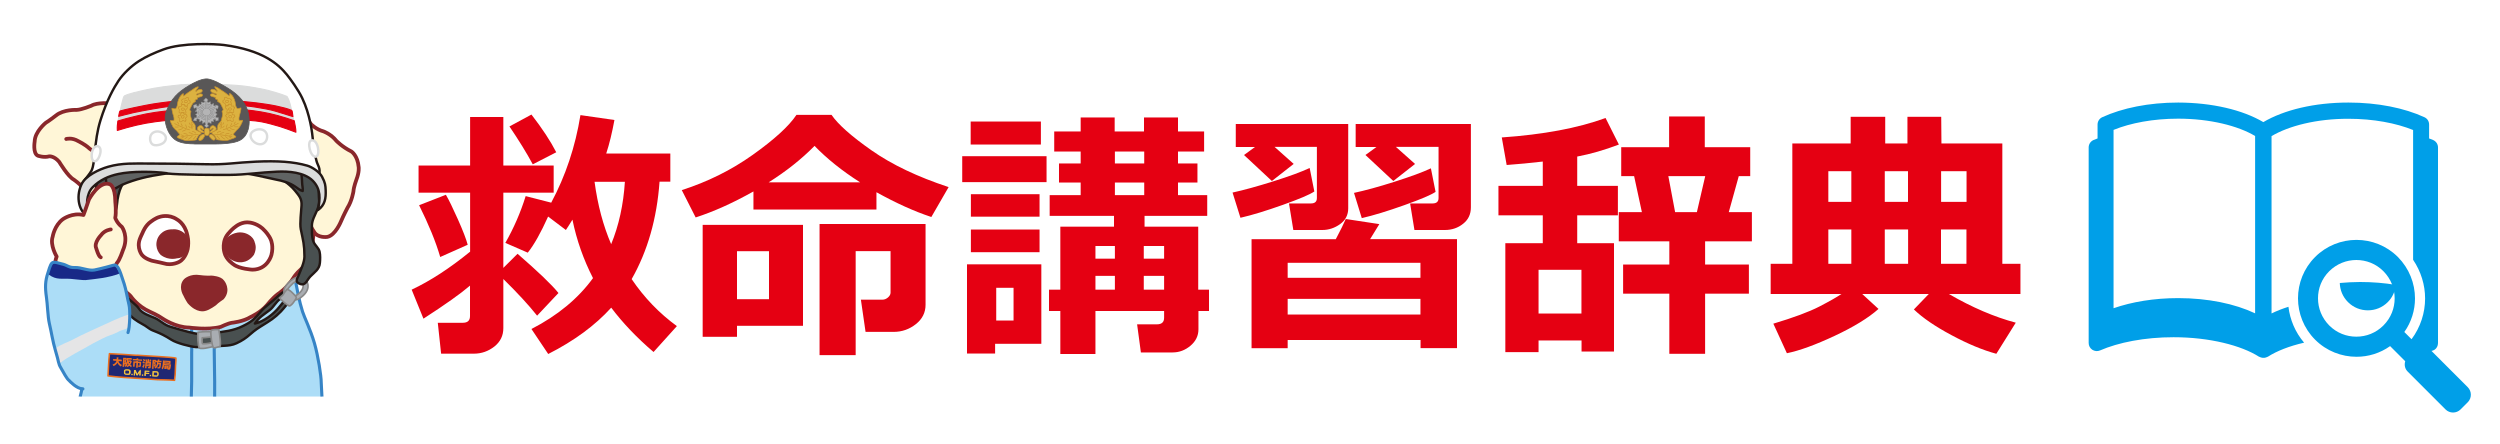 <?xml version="1.0" encoding="UTF-8"?>
<svg xmlns="http://www.w3.org/2000/svg" version="1.1" xmlns:xlink="http://www.w3.org/1999/xlink" viewBox="0 0 225 40">
  <defs>
    <style>
      .cls-1 {
        fill: #e5e5e6;
      }

      .cls-2 {
        stroke-width: .06px;
      }

      .cls-2, .cls-3, .cls-4, .cls-5, .cls-6 {
        stroke-miterlimit: 10;
      }

      .cls-2, .cls-4, .cls-5, .cls-6 {
        fill: #f2c240;
        stroke: #f2c240;
      }

      .cls-3 {
        stroke: #fff;
        stroke-width: .41px;
      }

      .cls-3, .cls-7, .cls-8, .cls-9 {
        fill: #fff;
      }

      .cls-10 {
        fill: #182987;
      }

      .cls-11 {
        stroke-width: .14px;
      }

      .cls-11, .cls-12, .cls-13, .cls-14, .cls-15, .cls-16, .cls-17, .cls-18, .cls-7, .cls-8, .cls-19, .cls-20, .cls-21, .cls-22, .cls-23, .cls-24, .cls-9, .cls-25, .cls-26, .cls-27, .cls-28, .cls-29, .cls-30, .cls-31 {
        stroke-linecap: round;
        stroke-linejoin: round;
      }

      .cls-11, .cls-13 {
        fill: #8a272b;
      }

      .cls-11, .cls-13, .cls-16, .cls-22, .cls-24, .cls-9, .cls-27 {
        stroke: #8a272b;
      }

      .cls-12 {
        fill: #b4b4b5;
      }

      .cls-12, .cls-15, .cls-30 {
        stroke: #888;
      }

      .cls-12, .cls-30 {
        stroke-width: .04px;
      }

      .cls-13 {
        stroke-width: .27px;
      }

      .cls-14 {
        fill: #606363;
      }

      .cls-14, .cls-7, .cls-8, .cls-20, .cls-26 {
        stroke-width: .22px;
      }

      .cls-14, .cls-8, .cls-20, .cls-26 {
        stroke: #231815;
      }

      .cls-4 {
        stroke-width: .06px;
      }

      .cls-15 {
        fill: #a9adb2;
        stroke-width: .15px;
      }

      .cls-16, .cls-24 {
        stroke-width: .34px;
      }

      .cls-16, .cls-32, .cls-27 {
        fill: #fff6d7;
      }

      .cls-17 {
        fill: #595757;
        stroke: #595757;
        stroke-width: .07px;
      }

      .cls-33, .cls-19, .cls-22, .cls-23, .cls-24, .cls-29, .cls-30 {
        fill: none;
      }

      .cls-18, .cls-34 {
        fill: #acddf7;
      }

      .cls-18, .cls-23, .cls-29 {
        stroke: #3684c6;
      }

      .cls-18, .cls-29 {
        stroke-width: .28px;
      }

      .cls-7, .cls-28 {
        stroke: #dbdcdc;
      }

      .cls-19, .cls-31 {
        stroke: #c9912a;
        stroke-width: .06px;
      }

      .cls-20, .cls-28 {
        fill: #dbdcdc;
      }

      .cls-35 {
        filter: url(#drop-shadow-1);
      }

      .cls-21 {
        fill: #1f2773;
        stroke: #ec6f1f;
        stroke-width: .14px;
      }

      .cls-22, .cls-9, .cls-27 {
        stroke-width: .34px;
      }

      .cls-23 {
        stroke-width: .28px;
      }

      .cls-36 {
        fill: #ec6f1f;
      }

      .cls-25 {
        stroke: #e50012;
      }

      .cls-25, .cls-37 {
        fill: #e50012;
      }

      .cls-25, .cls-28 {
        stroke-width: .1px;
      }

      .cls-38 {
        fill: #009fe8;
      }

      .cls-26 {
        fill: #495050;
      }

      .cls-5 {
        stroke-width: .06px;
      }

      .cls-6 {
        stroke-width: .07px;
      }

      .cls-31 {
        fill: #dcb240;
      }

      .cls-39 {
        clip-path: url(#clippath);
      }
    </style>
    <clipPath id="clippath">
      <rect class="cls-33" x=".58" y="3.25" width="34.35" height="32.44"/>
    </clipPath>
    <filter id="drop-shadow-1" x="34.43" y="7.76" width="150.24" height="26.88" filterUnits="userSpaceOnUse">
      <feOffset dx="0" dy=".81"/>
      <feGaussianBlur result="blur" stdDeviation=".81"/>
      <feFlood flood-color="#333232" flood-opacity=".75"/>
      <feComposite in2="blur" operator="in"/>
      <feComposite in="SourceGraphic"/>
    </filter>
  </defs>
  <!-- Generator: Adobe Illustrator 28.7.7, SVG Export Plug-In . SVG Version: 1.2.0 Build 194)  -->
  <g>
    <g id="_レイヤー_1" data-name="レイヤー_1">
      <path class="cls-3" d="M189.38,11.45s4.88-3.99,14.64.4c0,0,5.42-4.03,13.52-1.03l.58,3.99v7.93s.76,1.66.58,4.3c0,0-.09,2.78-.45,3.94l-.54.94-2.6-1.88s-2.51,2.96-7.67-.62c0,0-3.09.35-3.75,1.15,0,0-7.07-2.51-13.97-1.3l-.36-17.82Z"/>
      <g class="cls-39">
        <g>
          <path class="cls-34" d="M8.44,33.44c-.21-.09-.73.17-.95.23-.29.07-.52.17-.78.31-.17.1-.45.17-.28.41.12.18.32.12.5.12.63,0,1.52.02,2.16.02.95,0,1.74.02,2.75.02,2.34.01,4.18.14,6.65.09,2.06-.04,4.09.03,6.16.03.76,0,1.93-.06,2.68-.1.41-.02,1.19-.1,1.58-.16.14-.02.03-.42-.08-.61-.16-.28-1.85-.08-2.11-.1-1.19-.06-1.71.12-2.9.12-1.31,0-2.59-.09-3.89-.17-2.82-.16-5.66-.17-8.48-.17-.6,0-1.22.02-1.81.02-.32,0-.63-.08-.96-.07l-.24-.02Z"/>
          <g>
            <g>
              <path class="cls-24" d="M7.77,31.84s.5-.37,1.05-.27"/>
              <path class="cls-18" d="M28.99,38c.1-.73-.08-3.57-.08-3.57,0-.58-.27-2.36-.61-3.54-.37-1.26-.91-2.33-1.07-2.84-.62-1.95-.59-3.63-1.5-5.49-.68-1.4-2.31-2.6-3.4-2.93-1.54-.47-5.02-.59-5.79-.3-1.1.41-2.25.68-3.27,1.27-1.09.64-1.13,1.5-1.98,2.43-1.4,1.54-4.12,9.34-4.4,11.22,0,0,.53.08.53.36,0,.35-.22,1.15-.22,1.15,0-.01-.19,1.02-.38,2.17"/>
            </g>
            <path class="cls-29" d="M17.22,28.47c.15.4-.01,1.13.03,1.56.05.53,0,1.16,0,1.7,0,.85,0,1.76,0,2.63,0,0-.08,2.86-.05,3.47"/>
            <path class="cls-29" d="M19.1,28.5c.15.4.14,1.03.18,1.46.05.53,0,1.03,0,1.56,0,.85.04,1.94.04,2.82,0,0,0,2.92-.02,3.33"/>
            <g>
              <path class="cls-20" d="M8.27,19.8c-.27-.2-.7-.58-.85-.89-.41-.83.27-1.8.82-2.4.54-.6,1.5-.78,2.21-.96.12.34-.06.82-.13,1.16-.07.35-.13.7-.18,1.05-.07.5-.08,1.42-.53,1.76-.16.12-.39.13-.57.21-.28.12-.48.28-.78.07Z"/>
              <g>
                <g>
                  <path class="cls-27" d="M14.51,11.62s-.63-1.9-3.02-2.12c0,0-.92-.06-1.54-.2,0,0-1.19-.11-1.74.22,0,0-.85.35-1.3.37,0,0-1.19-.06-1.88.51,0,0-.66.51-.91.65,0,0-.98.79-1,1.68,0,0-.18,1.06.28,1.28,0,0,.55.2,1.03.06,0,0,.44-.05.9.5,0,0,.79,1.33,1.32,1.6,0,0,.55.39.72.64,0,0,.51.94.9,1.4,0,0,.25.39.62.62,0,0,.37.27.71.66"/>
                  <path class="cls-22" d="M5.96,12.51s.5-.16,1.1.2c0,0,.6.29.97.64,0,0,.25.23.71.39,0,0,.83.25,1.11,1.16"/>
                </g>
                <g>
                  <path class="cls-32" d="M25.44,12.22s-1.32-2.19-3.18-2.32c0,0-1.65-.44-3.27-.08,0,0-2.79-.4-3.96.13,0,0-2.06-.13-3.22,2.39,0,0-.61,1.04-1.13,1.69,0,0-1.5,2.07-1.6,3.65,0,0-.23,2.51.37,4.06,0,0,.25.96.32,2.13,0,0,.15,1.68,1.64,2.46,0,0,1.01,1.44,2.79,2.09,0,0,1.89,1.7,5.58,1,0,0,1.31-.45,2.03-.46,0,0,2.25-.96,2.62-1.96,0,0,1.35-.9,2.29-2.43,0,0,1.32-1,1.45-2.86,0,0,.4-2.38.43-3.3,0,0,.29-2.82-2.09-4.74,0,0-.66-.82-1.07-1.44Z"/>
                  <path class="cls-22" d="M24.71,11.35s-.65-1.12-2.07-1.41c0,0-.67-.07-1.15-.22,0,0-.73-.18-1.93.01,0,0-.98.12-2.06-.01,0,0-1.03-.25-1.76.03,0,0-.66.17-1.28.26,0,0-.55.03-1.26.58,0,0-.52.42-.52.6"/>
                  <path class="cls-22" d="M9.58,16.16s-.48.49-.45,1.54c0,0,.05.87-.08,1.42,0,0-.06,1.49.38,2.5,0,0,.26.64.21,1.37,0,0,.03,1.03.4,1.88,0,0,.33.87,1.01,1.21,0,0,.55.36.74.61,0,0,.58.87,1.71,1.37,0,0,.73.32,1.13.61,0,0,1.15.8,2.41.81,0,0,1.65.25,2.82-.06,0,0,.67-.32,1.01-.37,0,0,1.03-.1,1.69-.52,0,0,.89-.39,1.46-1.06,0,0,.5-.64,1-1.01,0,0,.82-.51,1.39-1.45,0,0,.18-.34.73-.83,0,0,.82-.69.93-1.86,0,0,.09-.78.15-1.22,0,0,.22-.76.22-1.49,0,0,.02-.57.09-1.19,0,0,.13-1.33-.29-2.27,0,0-.3-.82-.67-1.3"/>
                </g>
                <path class="cls-13" d="M16.59,26.48s-.43-.74.08-1.27c0,0,.47-.46,1.31-.32,0,0,.52.08,1.08.05,0,0,.77.04,1,.39,0,0,.63.73-.02,1.5,0,0-.51.34-.68.53,0,0-.57.43-.94.5,0,0-.65.22-1.42-.65,0,0-.22-.32-.4-.72Z"/>
                <path class="cls-27" d="M22.99,10.79s.48-.12.73-.39c0,0,.49-.63,1.07-.77,0,0,.76-.18,1.31.2,0,0,.56.36.93.55,0,0,.64.32.97.8,0,0,.45.47,1.1.64,0,0,.69.24,1.17.85,0,0,.52.55,1.35.96,0,0,.57.35.66,1.41,0,0,.07.41-.2,1.12,0,0-.25.67-.27,1.06,0,0-.13.85-.54,1.49,0,0-.36.69-.57,1.19,0,0-.51,1.28-1.24,1.42,0,0-.89.14-1.22-.5,0,0-.58-.78-.65-1.9,0,0-.05-.89-.31-1.53,0,0-.63-1.12-.77-2.59,0,0-.09-.5-.46-.87,0,0-.58-.43-.74-.75"/>
              </g>
              <g>
                <path class="cls-26" d="M9.13,24.43c.2.33.64.74.73.11.06-.43-.18-.88-.31-1.26-.07-.21-.19-.38-.24-.59-.05-.21-.06-.46-.11-.67-.09-.35-.47-1.06.06-1.24.26-.09.32.42.39.68.08.31.15.64.2.95.08.51.25.97.37,1.47.12.53.19.92.46,1.4.15.27.43.62.41.93-.59.02-1.53-.63-1.97-1.47-.19-.37-.45-.69-.61-1.1-.07-.18-.23-.47-.15-.68.08-.23.44.39.46.55.03.32.17.64.33.91Z"/>
                <path class="cls-26" d="M19.21,30.68c0-.23,0-.48.02-.72.9-.1,1.77-.19,2.62-.61.8-.39,1.05-.63,1.63-1.32.37-.44.95-.82,1.39-1.24.41-.38.75-.65.96-.55-.12.3-.22.4-.61.66-.39.26-.57.71-.94,1-.58.45-.94.62-1.34,1.22.82-.18,1.69-.85,2.2-1.49.26-.32.96-1.2,1.14-1.11.25.13-.87,1.37-1,1.51-.6.61-.9.78-1.83,1.36-1.02.63-1.05.98-2.16,1.5-.36.17-.73.21-1.13.23-.47.03-.95.1-.94-.45Z"/>
                <path class="cls-15" d="M25.88,26.07c.07-.18.37-.46.51-.59.24-.23,1.1-.26.86.46-.1.31-.45.6-.69.69-.15.05-.5.24-.16.34.17.05.42-.01.56-.11.36-.25.71-.58.76-1.02.06-.52-.4-1.05-.97-.89-.48.13-.92.56-1.14.97-.18.34.02,1.04.64.95.25-.36-.53-.33-.36-.8Z"/>
                <path class="cls-15" d="M25.55,26.41c.06-.13.19-.23.26-.36.25-.01.59.38.77.58.17.17.04.26-.08.46-.11.19-.38.5-.49.44-.21-.09-.71-.54-.86-.71.2-.18.33-.24.4-.41Z"/>
                <path class="cls-26" d="M8.92,23.99c-.07-.34-.06-.69.05-1.1.18-.66.34-1.35.58-2.01.31-.88.94-1.64.99-2.58.02-.42.18-1.1.36-1.47.21-.42.36-.62.78-.79,1.3-.52,2.47-1.26,3.87-1.34.74-.04,2.09-.48,2.82-.63.74-.15,4.32.76,4.68.78.3.02.57-.02.83.16.2.13.35.32.54.46.7.53,1.57.99,2.13,1.69.39.48.62.73.59,1.32-.03.53-.17,1.64-.07,2.14.21,1.04.33,1.38.33,2.47,0,.52-.34,1.23-.53,1.7-.13.32-.36.6.16.77.5.16.59-.38.92-.7.38-.39.79-.62.84-1.2.03-.29.04-.73-.03-1.01-.07-.33-.42-.57-.55-.9-.17-.44-.14-.95-.14-1.44s.29-.97.47-1.4c.18-.43.21-.7.16-1.18-.03-.25.03-.72-.07-.96-.11-.28-.4-.6-.52-.87-.16-.36-.47-.34-.77-.53-.21-.13-.35-.33-.54-.48-.43-.32-.95-.37-1.41-.6-1.01-.5-1.96-.76-3.09-.96-1.39-.25-2.79-.22-4.2-.22-1.6,0-3.34.17-4.89.63-1.03.3-2.23.53-3.13,1.14-.39.27-.91.54-1.13.97-.36.72-.35,1.52-.43,2.3-.03.34-.07.66-.21.96-.14.3-.35.54-.44.87-.26.93-.31,1.97-.13,2.91.08.39.25.79.52,1.1.09.1.18.19.27.27.18.14.93,1.21.93,1.21.12.27.49.71.56.86.17.35.51.44.96,1.05.36.49.6.95,1.09,1.32.56.42.8.44,1.35.86.37.28.81.25,2.01,1.02.47.3,1.66.61,2.21.66.25.02,1.31-.07,1.55-.23.2-.13.64-.83-.13-.83-1.42,0-3.04-.58-3.69-.76-.59-.16-.97-.6-1.42-.79-.46-.2-1.13-.4-1.42-.82-.29-.43-.73-.63-1.03-1.06-.27-.38-.55-.78-.96-.96-.14-.07-.35-.21-.56-.34,0,0-.98-.71-1.09-1.46Z"/>
                <path class="cls-15" d="M19.28,30.32c0-.12-.08-.33-.09-.45-.56-.03-.77-.03-1.37.03-.06.27.01,1.38.13,1.43.13.07.52.02.68-.02.25-.06.5-.08.73-.19,0-.13-.02-.2-.04-.33-.42.08-.63.16-1.07.15-.09,0-.06-.48-.05-.54.46-.02.64-.08,1.08-.08Z"/>
                <path class="cls-14" d="M9.51,15.12c-.12.14-.02.48,0,.67.03.31.04,1.1.24,1.32.18.19.98-.37,1.26-.49,1.18-.5,2.35-.77,3.6-.95,1.34-.2,2.69-.39,4.07-.39,1.51,0,2.64.18,4.09.44.66.12,1.36.3,2.01.43.64.12,1.29.29,1.81.66.19.13.43.33.65.38.04-.25-.05-.49-.05-.75,0-.25-.09-1.22-.18-1.5-.02-.07,0-.31-.04-.35-.11-.12-2.82-.58-3.93-.67-1.12-.09-6.31-.23-7.73.03-.18.03-5.71,1.04-5.82,1.17Z"/>
                <path class="cls-8" d="M8.22,15.39c.22-.43.26-1.17.31-1.65.1-1.03.21-1.94.51-2.91.57-1.83,1.24-2.98,1.62-3.55.42-.63,1.13-1.32,1.84-1.78.66-.42,1.4-.75,2.21-1.05,1.68-.63,4.64-.5,5.44-.4,3.49.46,4.89,1.71,5.67,2.67.31.38,1.04,1.39,1.38,2.11.36.76.57,1.5.72,2.18.14.6.22,1.31.27,1.93.06.67.15.94.3,1.56.09.37.38.63.23,1.22-.25.06-1.55-.62-1.99-.66-1.18-.1-2.4-.02-3.59-.02-.68,0-5.7.34-6.7.26-1.04-.08-5.06-.31-5.89-.04-.58.19-2.09.86-3.21,1.69-.07-.48.67-1.16.86-1.54Z"/>
                <path class="cls-7" d="M9,13.9c-.27.9-.86.78-.73-.13.13-.89,1-.79.73.13Z"/>
                <path class="cls-7" d="M13.67,12.03c.55-.55,1.69.15,1.09.78-.21.22-.79.36-1.04.18-.26-.19-.28-.73-.05-.96Z"/>
                <path class="cls-7" d="M22.9,11.74c.34-.16.83-.16,1.05.2.2.33.07.86-.3,1-.71.27-1.6-.8-.75-1.2Z"/>
                <path class="cls-7" d="M28.42,14.1c-.51.04-.81-1.37-.4-1.46.63-.15.83,1.43.4,1.46Z"/>
                <path class="cls-28" d="M16.39,7.62c-1.24.14-2.15.21-3.44.51-.36.08-1.31.28-1.75.5-.07.04-.13.26-.24.71-.09.37-.14.6-.22.97-.07.33-.2.85-.13,1.19.57-.13.82-.46,1.35-.61.64-.18,1.37-.18,2.03-.28,1.01-.16,2.05-.2,3.08-.24.78-.03,3.06,0,3.69.04.55.04,2.67.13,3.15.17,1.08.1,2.11.42,2.63.88-.04-.53-.17-.87-.27-1.38-.09-.44-.18-.99-.44-1.4-.54-.23-1.18-.4-1.68-.54-.5-.13-1.64-.33-2.15-.39-1.72-.21-4.96-.2-5.62-.12Z"/>
                <path class="cls-25" d="M17.61,9.84c-.66.01-1.32.05-1.97.09-1.09.08-2.29.25-3.33.51-.7.17-1.12.27-1.7.45-.04.3-.07.49-.05.85,1.15-.36,2.24-.63,3.46-.79,1.76-.23,3.58-.28,5.36-.17,1.42.09,2.77-.07,4.15.18.47.09,1.18.28,1.67.43.5.16.94.32,1.43.51.01-.34-.1-.71-.15-1.03-.94-.33-2-.64-2.99-.8-1.98-.34-3.89-.28-5.88-.24Z"/>
                <path class="cls-25" d="M15.4,9.55c-1.09.15-2.26.35-3.36.58-.52.11-.87.23-1.36.34.02-.1.08-.47.12-.48.29-.1,2.32-.53,2.97-.63.78-.12,1.94-.28,2.74-.3.82-.02,1.2-.06,2.02-.06,1.48,0,3.06.08,4.55.26.53.07,1.2.16,1.77.28.59.13,1.05.24,1.41.4.04.02.09.38.1.55-.39-.13-1.05-.33-1.48-.46-.63-.19-1.22-.28-1.88-.39-1.15-.19-2.37-.17-3.55-.16-.59,0-3.54-.02-4.06.05Z"/>
                <path class="cls-20" d="M15.03,15.59c-1.23-.17-3.17-.19-4.38.07-.89.19-1.64.53-2.29,1.17-.32.31-.46.75-.51,1.17-.05.43.1,1.24-.05,1.37-.61-.31-1.02-1.55-.48-2.75.36-.81,1.61-1.38,2.41-1.61,1.25-.36,2.41-.29,3.65-.29,1.46,0,3.64.02,5.15.06,1.82.05,2.68-.15,4.48-.23,1.96-.09,3.4,0,4.65.36.44.13,1.1.57,1.32.99.3.56.31.79.33,1.22.03.73-.06,1.33-.69,1.78.2-1.02.27-1.88-.48-2.64-.76-.76-2.2-.86-3.2-.81-1.49.06-2.82.28-4.26.29-1.1.01-4.67,0-5.64-.13Z"/>
                <path class="cls-15" d="M18.99,29.77c-.06.34.1,1.37.21,1.5.09.11.38-.06.58-.08.15-.02-.03-1.2-.08-1.52-.24-.03-.69,0-.71.1Z"/>
                <g>
                  <path class="cls-17" d="M17.48,12.95c-.52,0-1.15-.05-1.6-.3-.79-.45-1.23-1.79-.91-2.63.42-1.13,1.05-1.74,2.08-2.34.43-.25,1.01-.55,1.49-.58.34-.02.88.22,1.28.44.98.53,1.93,1.13,2.37,2.16.41.96.39,2.64-.84,3.03-.62.2-1.31.22-1.96.23-.62,0-1.27,0-1.89,0Z"/>
                  <path class="cls-31" d="M17.78,11.5c-.1.23.24.38.41.42.04.01.12.05.15,0,.03-.05-.02-.09-.06-.11-.07-.05-.24-.16-.25-.25-.01-.15.19.09.22.11.11.05.1-.06.07-.13-.02-.07-.08-.15-.13-.19-.15-.12-.35,0-.42.15Z"/>
                  <path class="cls-31" d="M19.44,11.5c.1.23-.24.38-.41.43-.04.01-.12.05-.15,0-.03-.05.03-.09.06-.11.06-.05.24-.16.25-.25,0-.15-.19.09-.22.11-.11.05-.1-.06-.08-.13.02-.07.08-.15.13-.19.15-.12.35,0,.42.15Z"/>
                  <path class="cls-31" d="M17.88,12.55c.03.17.22.09.3.02.09-.07.16-.19.22-.29.03-.06.02-.17-.04-.2-.07-.03-.17.03-.22.06-.12.08-.29.26-.25.42Z"/>
                  <path class="cls-31" d="M19.25,12.61c.15-.02.15-.17.08-.26-.07-.08-.13-.17-.23-.22-.2-.1-.34.05-.2.23.07.08.23.27.35.25Z"/>
                  <g>
                    <path class="cls-12" d="M18.12,9.18c.07.01.16.05.23.06.05-.08.14-.19.19-.18.07,0,.15.15.19.16.04.01.16-.07.21-.07,0,.06,0,.15.01.19,0,.04.03.03.11.06.05-.04.11-.08.16-.11.02.07,0,.14,0,.21.1.02.23.07.24.12.01.06-.02.21-.02.26,0,.04.08.1.1.14-.08.05-.13,0-.13.12,0,.12.06.07.14.12-.03.06-.13.15-.13.17,0,.06.07.27.05.29-.04.05-.25,0-.27.05,0,.01.03.11.03.2-.08-.01-.13-.08-.15-.07-.03.01-.05.03-.07.04-.01.05,0,.13,0,.18-.06-.02-.16-.06-.22-.11-.09.08-.18.22-.22.2-.06-.03-.13-.22-.15-.22-.02,0-.13.12-.19.13-.02-.09-.02-.13,0-.21-.03,0-.07-.03-.12-.06-.03.04-.08.11-.14.12-.03-.06,0-.2-.02-.23-.01-.02-.1-.02-.15-.03-.16-.03-.11-.19-.08-.32-.05-.02-.08-.06-.13-.1.05-.03.09-.05.15-.06,0-.06,0-.12,0-.18-.08-.01-.11,0-.18-.03.03-.05.12-.08.14-.13.02-.04-.02-.14-.02-.19,0-.08-.02-.13.05-.16.05-.02.14,0,.19-.02,0-.05-.02-.13,0-.19.04.04.11.13.18.05.06-.06,0-.1,0-.2Z"/>
                    <path class="cls-12" d="M18.49,9.73c0-.2-.01-.4-.01-.6-.05-.02-.12-.06-.16-.11.03-.03.07-.07.1-.1,0,0,.09-.1.1-.1.05,0,.17.15.21.19-.04.05-.11.08-.11.1,0,.08.01.2,0,.34,0,.08.03.3-.01.38-.05.08-.11-.02-.11-.1Z"/>
                    <path class="cls-12" d="M18.83,9.85s-.09.03-.1.07c-.04.08.07.09.13.07.19-.07.36-.19.59-.27.03.04.09.09.15.09.02-.09.04-.18.04-.27-.07-.04-.15-.09-.24-.1,0,0-.02.09-.02.1,0,.05,0,.06-.04.09-.04.03-.16.08-.21.09-.12.05-.19.07-.3.13Z"/>
                    <path class="cls-12" d="M18.8,10.19c-.08.02-.01.1.03.13.13.09.21.13.31.2.07.05.25.18.27.2.02.03.02.13,0,.18.09-.02.15-.05.24-.06,0-.06.03-.23-.01-.27,0,0-.12.02-.13.03,0,0-.14-.08-.2-.11-.08-.05-.15-.1-.22-.15-.05-.04-.21-.17-.27-.15Z"/>
                    <path class="cls-12" d="M18.53,10.3c-.02.06-.01.17,0,.23,0,.12,0,.26,0,.38,0,.06,0,.21,0,.27,0,.02-.05.05-.07.07-.05.05-.06.06,0,.12.02.02.12.11.12.11.08-.04.14-.09.2-.15-.03-.05-.09-.08-.12-.12,0-.15,0-.29,0-.43,0-.07,0-.22,0-.29,0-.05,0-.13-.05-.18-.04-.05-.06-.04-.08.01Z"/>
                    <path class="cls-12" d="M18.05,10.49c-.08.05-.16.1-.24.15-.03.02-.1.05-.11.08-.01.03,0,.12,0,.16-.09,0-.22,0-.3-.04.04-.08.08-.17.12-.25.06.02.12.02.14.01.21-.09.4-.25.62-.36.06-.03.11-.03.09.04-.01.05-.23.16-.32.21Z"/>
                    <path class="cls-12" d="M17.9,9.64s-.17-.08-.19-.12c-.03-.08.03-.17-.11-.11-.06.02-.16.05-.2.09.04.08.04.17.06.25.05,0,.13-.04.18-.06.02,0,.07,0,.13.03.09.06.19.1.29.17.06.04.26.18.33.12.15-.13-.42-.34-.49-.37Z"/>
                    <path class="cls-12" d="M18.32,9.84c.08-.09.25-.14.36-.1.1.04.23.1.25.25.03.21-.01.33-.18.41-.31.15-.71-.21-.42-.55Z"/>
                    <g>
                      <path class="cls-30" d="M17.92,9.93c-.08.09-.05.36.02.45"/>
                      <path class="cls-30" d="M18.02,9.97c-.03.12-.03.21.02.32"/>
                      <path class="cls-30" d="M18.12,10.02s-.02.16.02.21"/>
                    </g>
                    <g>
                      <path class="cls-30" d="M18.37,9.42c-.12-.02-.34.14-.38.25"/>
                      <path class="cls-30" d="M18.39,9.52c-.12.03-.2.08-.26.18"/>
                      <path class="cls-30" d="M18.4,9.63c-.05.01-.15.07-.17.13"/>
                    </g>
                    <g>
                      <path class="cls-30" d="M19.08,9.59c-.04-.11-.3-.21-.41-.19"/>
                      <path class="cls-30" d="M19,9.66c-.09-.08-.18-.13-.29-.13"/>
                      <path class="cls-30" d="M18.91,9.73s-.13-.09-.19-.07"/>
                    </g>
                    <g>
                      <path class="cls-30" d="M19.22,10.32c.08-.09.06-.36,0-.45"/>
                      <path class="cls-30" d="M19.13,10.28c.04-.12.04-.21-.01-.32"/>
                      <path class="cls-30" d="M19.03,10.23s.02-.16-.02-.21"/>
                    </g>
                    <g>
                      <path class="cls-30" d="M18.71,10.75c.12.03.34-.12.4-.22"/>
                      <path class="cls-30" d="M18.7,10.65c.12-.02.21-.07.28-.16"/>
                      <path class="cls-30" d="M18.7,10.54c.05,0,.15-.05.18-.11"/>
                    </g>
                    <g>
                      <path class="cls-30" d="M18.09,10.57c.04.11.29.22.4.21"/>
                      <path class="cls-30" d="M18.17,10.5c.09.09.17.13.29.14"/>
                      <path class="cls-30" d="M18.26,10.44s.13.1.19.08"/>
                    </g>
                  </g>
                  <path class="cls-31" d="M18.78,12.15c-.05.05-.14.05-.24.03-.12-.02-.13-.16-.14-.27,0-.09-.03-.26.05-.33.07-.06.25-.05.32,0,.08.07.13.42,0,.56Z"/>
                  <g>
                    <path class="cls-31" d="M17.71,12.55c-.1.07-.24.07-.36.08-.13.02-.25.03-.38.03-.13,0-.28,0-.41-.05-.12-.04-.22-.09-.34-.12-.07-.02-.28-.11-.28-.16.01-.08.22-.14.22-.23,0-.06-.17-.2-.21-.27-.06-.1-.09-.1-.18-.18-.1-.09-.24-.26-.28-.39-.01-.04-.16-.28-.16-.41.11,0,.2.02.32.01.04-.2-.01-.38-.08-.57-.03-.1-.05-.18-.07-.29-.02-.11-.04-.19-.03-.26.1,0,.29.1.35.03.08-.09.13-.23.14-.35.03-.2.05-.3.11-.46.05-.13.14-.28.19-.34.04-.04.17-.19.24-.2.02.06-.02.15-.01.22.11-.03.19-.12.28-.19.13-.09.25-.2.39-.27.11-.06.24-.17.35-.24.1-.06.3-.17.34-.11-.02.05-.11.18-.15.22-.05.06-.08.08-.08.16,0,0,.04.03.04.03.05-.16.48-.27.53-.13.1.24-.38.28-.5.36,0,.05,0,.1.05.09.04,0,.13-.06.16-.08.08-.04.27-.07.32.05.08.19-.38.2-.47.27.01,0,.03.11.04.11-.1.05-.18.03-.25.14.03,0,.05.02.07.05-.08.09-.21.13-.28.24-.06.09-.11.19-.15.29-.04.09-.12.19-.09.29.02.05.09.08.1.12.01.04-.04.1-.05.14-.02.07,0,.1,0,.16,0,.07,0,.1.03.17.04.1.05.22.08.33.04.12.16.22.24.31.09.1.09.22.09.35,0,.05,0,.11,0,.16,0,0,.14.08.16.09.06.04.12.07.19.1.07.03.22.07.17.15-.04.07-.18.13-.23.2-.08.09-.11.24-.2.31Z"/>
                    <path class="cls-31" d="M16.6,9.39s-.08.05-.13.06c-.07.02-.08.03-.13-.02-.04-.04-.05-.05-.01-.11.02-.05.07-.09.1-.13-.03-.05-.1-.13-.1-.19.02,0,.07-.03.09-.03,0-.11.2-.06.23-.07.04,0,.18-.21.22-.11.03,0,.05-.01.08-.01,0,.04,0,.18.02.22.04.06.14.02.15.12-.02.01-.03.02-.04.04.12.04-.02.12-.07.14-.03.01-.08.03-.1.05-.03.03-.02.07-.03.11,0,.03,0,.07-.04.09-.01,0-.04-.03-.05-.02-.02,0-.03.03-.05.03-.09,0-.07-.1-.14-.15h-.01Z"/>
                    <path class="cls-31" d="M16.12,9.67s-.05,0-.08,0c-.01.07.07.17.12.22-.04.07-.05.11-.04.19,0,.1.02.08.11.07.04.1.19-.08.27-.04.07.03.2.16.24.03.01-.05-.02-.11-.04-.16-.02-.07-.02-.08.04-.13.04-.03.09-.07.11-.12.02-.04,0-.04,0-.06,0,0,.01-.06,0-.07,0,0,0,0,0,0-.08-.03-.14-.04-.23-.05-.02-.06-.08-.21-.15-.12.01-.09-.07-.04-.1,0-.03.04-.06.1-.07.16-.09-.01-.27-.09-.19.09Z"/>
                    <path class="cls-31" d="M16.33,10.12s.05.03.06.05c.03-.02.05-.05.09-.06.02.04.07.12.09.18,0,.02.12-.02.21.02,0,.03,0,.05,0,.08.04,0,.07.04.07.06,0,.06-.15.16-.17.19.05.05.07.11.07.18-.02,0-.04,0-.06,0,0,.04,0,.09,0,.12-.08-.03-.16-.07-.24-.11-.02.08-.12.1-.18.15-.02-.04-.06-.03-.1-.03-.01-.06,0-.11,0-.15,0-.04.03-.11.02-.14-.01-.04-.08-.05-.11-.07-.03-.02-.05-.05-.07-.08.05-.03.04-.08.04-.12.08-.02.1,0,.15,0,.06-.01.04,0,.06-.04,0-.04,0-.08.02-.12,0,0,.05-.09.06-.08Z"/>
                    <path class="cls-19" d="M16.72,9.24c-.06-.01-.14-.03-.14-.1,0-.07.07-.09.13-.1.06,0,.14,0,.15.07.03.15-.13.13-.13.13Z"/>
                    <path class="cls-19" d="M16.41,9.93c-.11-.03-.12-.18.02-.21.15-.02.24.1.12.18-.07.05-.15.02-.15.02Z"/>
                    <path class="cls-19" d="M16.46,10.63c-.13.06-.22-.19-.04-.23.06-.01.12,0,.15.07.02.04-.04.14-.04.14l-.06.02Z"/>
                    <path class="cls-19" d="M16.28,12.32c.12,0,.27-.06.4-.08.15-.02.3-.04.44-.06.14-.02.28-.04.42-.06.1,0,.21,0,.31-.03"/>
                    <path class="cls-19" d="M17.6,11.98c-.02-.09-.22-.15-.3-.15"/>
                    <path class="cls-19" d="M17.32,12.04c-.08-.05-.22-.1-.31-.09"/>
                    <path class="cls-19" d="M16.85,12.11c.01-.06-.26-.09-.31-.09"/>
                    <path class="cls-19" d="M16.5,12.2s-.18-.06-.22-.07"/>
                    <path class="cls-19" d="M16.52,12.33s-.12.07-.17.12"/>
                    <path class="cls-19" d="M16.86,12.3c-.03.1-.16.13-.23.19"/>
                    <path class="cls-19" d="M17.3,12.25c-.1.11-.24.23-.37.29"/>
                    <path class="cls-19" d="M17.63,12.25s-.09.12-.13.17c-.04.04-.08.08-.12.11"/>
                    <path class="cls-19" d="M15.72,11.12c.09.07.53.26.6.29.18.07.55.24.74.28"/>
                    <path class="cls-19" d="M15.75,11.43c.18.02.23,0,.31,0"/>
                    <path class="cls-19" d="M16.07,11.69c.1,0,.27-.06.35-.13"/>
                    <path class="cls-19" d="M16.43,11.81c.1-.05.23-.08.31-.15"/>
                    <path class="cls-19" d="M15.97,10.99s.12.12.11.19"/>
                    <path class="cls-19" d="M16.3,11.13c.04.06.06.16.11.21"/>
                    <path class="cls-19" d="M16.71,11.23c.03.08.06.18.08.26"/>
                    <path class="cls-19" d="M17.22,11.01c-.04.17-.02.45.07.58"/>
                    <path class="cls-19" d="M17.03,11.06c0,.06.05.1.08.15"/>
                    <path class="cls-19" d="M16.98,11.36c.02.05.1.11.15.14"/>
                    <path class="cls-19" d="M17.33,11.16s-.03.1-.05.15"/>
                    <path class="cls-19" d="M17.39,11.35s-.04.08-.07.11"/>
                  </g>
                  <g>
                    <path class="cls-31" d="M19.46,12.53c.1.07.24.06.36.08.13.02.25.02.38.03.13,0,.28,0,.41-.05.12-.04.22-.09.34-.12.07-.02.28-.11.28-.16-.01-.08-.22-.14-.22-.23,0-.06.17-.2.21-.27.06-.1.09-.1.18-.19.1-.09.23-.27.28-.39.01-.03.16-.28.16-.41-.11,0-.2.02-.32.01-.04-.2.01-.38.07-.57.03-.1.05-.18.07-.29.02-.11.04-.19.03-.26-.1,0-.29.1-.35.04-.08-.09-.13-.23-.14-.35-.03-.2-.05-.3-.11-.46-.05-.13-.14-.28-.19-.34-.04-.04-.17-.19-.24-.2-.01.06.02.16.01.22-.11-.03-.19-.12-.28-.18-.13-.09-.25-.2-.39-.27-.11-.05-.24-.17-.35-.24-.1-.05-.3-.17-.33-.11.01.05.11.18.15.22.05.06.08.08.08.16,0,0-.04.03-.04.03-.05-.16-.48-.28-.53-.13-.1.24.38.28.5.36,0,.05,0,.1-.05.09-.04,0-.13-.06-.16-.08-.08-.04-.27-.07-.32.05-.08.19.38.2.47.27-.01,0-.03.11-.04.11.1.05.19.03.25.14-.03,0-.05.03-.07.05.08.09.21.13.28.24.06.09.11.2.15.29.04.09.12.19.09.29-.02.05-.09.08-.1.12-.01.04.03.1.05.14.02.07,0,.1,0,.16,0,.07,0,.11-.03.17-.04.1-.04.22-.08.33-.04.12-.16.22-.24.31-.09.1-.09.22-.09.35,0,.05,0,.11,0,.16,0,0-.14.08-.16.09-.06.04-.12.07-.19.1-.07.03-.21.07-.17.15.04.08.17.13.23.2.08.09.11.24.2.31Z"/>
                    <path class="cls-31" d="M20.56,9.37s.08.05.13.06c.07.02.08.03.13-.02.04-.04.05-.05.02-.11-.02-.05-.07-.09-.1-.12.03-.05.1-.13.1-.19-.02,0-.06-.03-.09-.04,0-.11-.2-.06-.23-.07-.04,0-.18-.21-.22-.11-.02,0-.05-.01-.08-.01,0,.04,0,.18-.02.21-.04.06-.14.03-.15.12.02.01.03.02.04.04-.12.04.02.12.07.14.03.01.08.03.1.05.03.03.02.07.03.11,0,.03,0,.07.04.09.01,0,.04-.02.05-.02.02,0,.03.03.05.03.09,0,.07-.1.14-.15h.01Z"/>
                    <path class="cls-31" d="M21.04,9.65s.05,0,.08,0c.01.07-.07.17-.12.22.04.07.05.11.04.18,0,.1-.02.08-.11.07-.04.1-.19-.08-.27-.04-.07.03-.2.16-.24.03-.02-.05.02-.12.03-.16.02-.07.02-.08-.04-.13-.04-.03-.09-.07-.12-.12-.02-.04,0-.03,0-.06,0,0-.01-.06,0-.07,0,0,0,0,0,0,.08-.03.14-.04.23-.05.02-.05.08-.21.15-.12-.01-.09.07-.04.1,0,.03.05.06.11.07.16.09-.01.27-.09.19.09Z"/>
                    <path class="cls-31" d="M20.83,10.1s-.05.03-.07.04c-.03-.02-.05-.05-.09-.06-.02.04-.07.12-.09.18,0,.02-.12-.02-.21.01,0,.03,0,.05,0,.08-.04,0-.07.04-.07.06,0,.06.15.16.17.19-.05.05-.08.1-.07.18.02,0,.04,0,.06,0,0,.04,0,.09.01.12.08-.03.16-.07.24-.11.02.08.11.1.18.15.03-.04.07-.03.1-.03.01-.06,0-.11,0-.15,0-.04-.03-.11-.02-.14.01-.03.07-.05.11-.07.03-.02.05-.05.07-.08-.05-.02-.04-.08-.04-.12-.08-.03-.1,0-.15-.01-.06-.01-.04,0-.06-.04,0-.04,0-.08-.02-.13,0,0-.05-.09-.06-.08Z"/>
                    <path class="cls-19" d="M20.44,9.23c.06-.01.14-.03.14-.1,0-.07-.07-.1-.13-.1-.06,0-.14,0-.15.07-.03.15.13.13.13.13Z"/>
                    <path class="cls-19" d="M20.75,9.91c.11-.03.12-.18-.02-.2-.15-.02-.24.1-.12.18.07.05.15.02.15.02Z"/>
                    <path class="cls-19" d="M20.7,10.61c.13.06.22-.19.04-.23-.06-.01-.12,0-.15.07-.02.04.04.14.04.14l.06.02Z"/>
                    <path class="cls-19" d="M20.88,12.3c-.13,0-.27-.06-.4-.08-.15-.02-.3-.04-.44-.06-.14-.02-.28-.04-.42-.06-.1-.01-.21,0-.31-.03"/>
                    <path class="cls-19" d="M19.56,11.97c.02-.09.22-.15.3-.15"/>
                    <path class="cls-19" d="M19.84,12.02c.08-.05.22-.09.31-.09"/>
                    <path class="cls-19" d="M20.31,12.09c0-.06.26-.09.31-.09"/>
                    <path class="cls-19" d="M20.66,12.18s.18-.06.22-.07"/>
                    <path class="cls-19" d="M20.64,12.32s.12.07.17.12"/>
                    <path class="cls-19" d="M20.3,12.28c.03.1.16.13.23.19"/>
                    <path class="cls-19" d="M19.87,12.23c.1.11.24.24.38.29"/>
                    <path class="cls-19" d="M19.53,12.23s.09.12.13.17c.04.04.08.08.12.11"/>
                    <path class="cls-19" d="M21.44,11.1c-.09.07-.53.26-.6.29-.18.07-.55.24-.74.28"/>
                    <path class="cls-19" d="M21.42,11.41c-.18.02-.23,0-.31,0"/>
                    <path class="cls-19" d="M21.09,11.68c-.1,0-.27-.06-.35-.13"/>
                    <path class="cls-19" d="M20.73,11.79c-.1-.05-.23-.07-.31-.15"/>
                    <path class="cls-19" d="M21.19,10.98s-.12.12-.11.19"/>
                    <path class="cls-19" d="M20.86,11.11c-.04.07-.06.16-.11.22"/>
                    <path class="cls-19" d="M20.45,11.21c-.03.08-.06.18-.08.26"/>
                    <path class="cls-19" d="M19.94,10.99c.04.17.02.45-.07.58"/>
                    <path class="cls-19" d="M20.13,11.04c0,.06-.05.1-.08.15"/>
                    <path class="cls-19" d="M20.18,11.34c-.02.05-.1.11-.15.14"/>
                    <path class="cls-19" d="M19.83,11.14c.01.05.03.1.05.15"/>
                    <path class="cls-19" d="M19.77,11.33s.04.08.06.11"/>
                  </g>
                </g>
              </g>
              <g>
                <path class="cls-9" d="M12.79,22.96s-.52-.62-.2-1.47c0,0,.14-.35.26-.58,0,0,.23-.62.74-.97,0,0,.4-.32.78-.42,0,0,.8-.29,1.56.23,0,0,.71.36.92,1.39,0,0,.18.56.04,1.27,0,0-.17.83-.75,1.15,0,0-.66.38-1.41.14,0,0-.49-.12-1.04-.23,0,0-.65-.18-.9-.52Z"/>
                <path class="cls-11" d="M14.53,22.91s-.62-.55-.29-1.41c0,0,.3-.82,1.29-.79,0,0,.68-.12,1.23.55,0,0,.32.63.13,1.16,0,0-.25.74-.97.76,0,0-.72.22-1.38-.27Z"/>
                <path class="cls-9" d="M20.68,20.87s.26-.3.57-.51c0,0,.56-.45,1.24-.33,0,0,.78.08,1.36.76,0,0,.39.41.54.82,0,0,.24.55.04,1.33,0,0-.32,1.32-1.71,1.33,0,0-1.18-.06-1.71-.48,0,0-.66-.42-.81-1.06,0,0-.34-1.07.48-1.85Z"/>
                <path class="cls-11" d="M20.23,22.4s-.08-.65.27-.97c0,0,.62-.61,1.47-.4,0,0,.76.17.9.84,0,0,.21.41-.07,1.01,0,0-.35.57-.97.64,0,0-.47.13-1.06-.26,0,0-.47-.42-.54-.85Z"/>
              </g>
            </g>
            <g>
              <path class="cls-16" d="M7.37,29.41s-1.55.3-2.82-1.99c0,0-.3-1.67.15-2.44.3-1.02.19-1.34.4-1.89,0,0-.62-1.03-.36-1.79,0,0,.16-1.02.93-1.58,0,0,.85-.61,1.84-.37,0,0,.3-.79.49-1.38.01-.04.91-1.71,1.85-1.4,0,0,.52.07.53,1.64,0,0,.1.89-.01,1.4,0,0,.15.46.6.81,0,0,.65.88.08,2.13,0,0-.28.88-.54,1.13,0,0-.22.44-.08,1.17,0,0,.37,1.18.39,1.96,0,0,.04.58.16,1.08,0,0-.2.46-.19,1.15"/>
              <path class="cls-24" d="M9.97,20.65s-.54.04-.89.53c0,0-.65.67-.42,1.16,0,0,.21.76.41.82"/>
            </g>
          </g>
          <g>
            <path class="cls-34" d="M11.23,25.6c-.32-.91-.68-1.88-1.15-1.75-.09.03-.93.37-1.53.48-.54.1-1.2-.25-1.76-.22-.59.02-.57-.1-1.16-.22-.2-.04-.59-.1-.77.07-.16.14-.6.66-.62.86-.09.89-.23,1.55-.02,2.39.13.51.15,1.45.22,1.89.1.7.38,1.58.57,2.25.21.74.17,1.17.48,1.77.3.57.36.84.69,1.29.22.29,1.66.66,2.04.51,1.25-.47,1.13-2.62,1.46-3.39.38-.88,1.32-.73,1.74-1.45.22-.38.12-.4.19-.98.07-.61.05-1.38-.13-1.96-.18-.59-.06-.98-.26-1.55Z"/>
            <path class="cls-1" d="M10.04,28.92c-.66.29-1.21.56-1.86.85-.5.22-1.23.58-1.74.85-.36.19-.98.38-1.42.72-.04.29.24.91.36,1.36.73-.61,1.92-1.16,2.74-1.65.43-.26.69-.35,1.12-.59.36-.21,1.03-.38,1.41-.6.38-.22.57-.13.98-.44.13-.09.06-1.14.06-1.14-.57.16-1.05.37-1.64.63Z"/>
            <path class="cls-10" d="M4.41,24.7c-.19-.14.07-.89.48-1.06.45-.19,1.1.45,1.57.48.5.03.99.1,1.45.19.56.1,1.15-.01,1.67-.23.51-.22.74-.38,1.01.15.13.25.24.32.2.36-.25.17-1.29.39-1.58.43-.52.07-.97.14-1.52.19-.2.02-1.12-.1-1.31-.11-.81-.06-1.29.13-1.98-.38Z"/>
            <path class="cls-23" d="M11.52,29.93c.17-.45.21-2.05.09-2.5-.13-.5-.27-1.4-.43-1.87-.32-.91-.51-1.83-.97-1.69-.09.03-1.11.31-1.71.43-.54.1-1.2-.25-1.76-.22-.59.02-.64-.22-1.22-.34-.2-.04-.66-.23-.84-.07-.16.14-.32.74-.38.93-.22.67-.26,1.22-.12,2.16.09.57.12,1.75.26,2.35.18.75.31,1.65.55,2.44.33,1.07.23,1.14.5,1.58.25.4.49.95.76,1.14,0,0,.64.73,1.21.73"/>
          </g>
          <g>
            <path class="cls-21" d="M12.3,31.98c-.43-.03-2.03-.14-2.45-.15-.07.62-.09,1.37-.13,2,.8.11,1.98.18,2.82.23.21.01,1.34.1,1.61.11.4.02,1.2.02,1.56.06.04-.36.08-.7.08-1.07,0-.35.06-.6.04-.93-.36-.1-2.66-.19-3.52-.26Z"/>
            <g>
              <path class="cls-36" d="M10.65,32.48c.02.07.06.15.11.21.06.06.12.11.22.16-.04.04-.07.08-.1.14-.08-.05-.13-.09-.19-.15-.06-.06-.09-.12-.12-.2-.03.06-.06.11-.11.15-.05.05-.1.09-.16.12-.03.01-.05.02-.09.04-.02-.05-.04-.09-.08-.14.11-.03.18-.07.24-.14.06-.06.09-.12.11-.2h-.18c-.07-.02-.09-.02-.12-.01v-.15s.07,0,.13.01h.19s0-.04,0-.07c0-.04,0-.07,0-.09h.16s0,.04-.02.16c0,.01,0,.01,0,.03h.2c.05.02.09.02.12.02v.15s-.08,0-.13-.01h-.2Z"/>
              <path class="cls-36" d="M11.86,32.52s0,.01-.01.03c0,.03-.03.08-.04.11-.03.07-.05.11-.08.16.04.04.08.07.14.1-.03.04-.04.07-.07.13-.07-.05-.11-.08-.16-.13-.05.05-.09.07-.18.12-.02-.04-.03-.07-.06-.1-.02.03-.04.05-.08.09-.04-.05-.06-.07-.1-.11.06-.05.09-.09.13-.17-.03.05-.07.07-.15.06,0-.06,0-.09-.01-.12v.22s-.02.07-.02.1h-.14s0-.07.01-.13l.04-.58s0-.07,0-.1c.02,0,.03,0,.06,0h.15s.04.01.06.01l.05.09s0,0,0-.02c0-.02,0-.05,0-.07.04,0,.07,0,.11.01h.24s.08.02.11.02v.14s-.07,0-.11-.01h-.22s0,.06,0,.06h.19s.05.01.07.01l.06.07ZM11.21,32.5s.05-.1.08-.17h-.07s-.01.17-.01.17ZM11.2,32.68s.02,0,.02,0c.03,0,.03,0,.04-.03,0-.05,0-.09-.04-.15v.17ZM11.41,32.5q.02-.16.02-.18s-.01.03-.02.04c-.02.05-.04.08-.08.15.03.07.05.12.05.17,0,.01,0,.02,0,.03.01-.05.02-.12.03-.21ZM11.42,32.91c.05-.02.1-.05.14-.09-.03-.05-.04-.08-.06-.14-.03.12-.04.16-.09.23ZM11.6,32.56c0,.05.03.11.05.15.02-.04.04-.07.06-.14h-.11Z"/>
              <path class="cls-36" d="M12.29,32.31s0-.04,0-.06h.15s0,.04,0,.06v.03s.22.01.22.01c.05,0,.08,0,.12,0v.13s-.07,0-.13-.01l-.58-.04s-.08,0-.12,0v-.13s.08,0,.13.01h.21s0-.02,0-.02ZM12.27,32.54s0-.03,0-.05h.14s0,.03,0,.06h.2s.06.02.09.01c0,.02,0,.05,0,.08l-.02.26c0,.1-.04.12-.15.12-.02,0-.04,0-.08,0,0-.05,0-.08-.02-.13.02,0,.06.01.08.01.04,0,.04,0,.05-.03v-.19s-.14-.01-.14-.01l-.02.3s0,.08,0,.12h-.15s.01-.08.01-.13l.02-.3h-.14s-.02.23-.02.23c0,.05,0,.08,0,.11h-.15s0-.08.01-.12l.02-.28s0-.05,0-.08c.03,0,.06,0,.1,0h.18Z"/>
              <path class="cls-36" d="M12.9,32.51c.06.04.09.07.15.12l-.08.11c-.06-.06-.1-.09-.16-.13l.08-.1ZM13.03,32.84c-.04.1-.05.13-.09.22,0,0-.01.03-.03.06l-.11-.11s.02-.02.03-.04c.04-.06.06-.12.1-.22l.11.08ZM12.94,32.3c.06.05.09.07.15.13l-.09.1c-.05-.06-.09-.09-.15-.14l.09-.09ZM13.15,32.54s0,0,.02,0h.11s0-.13,0-.13c0-.04,0-.06,0-.09h.14s0,.06-.01.1v.14s.12,0,.12,0l-.11-.05c.04-.06.06-.1.09-.17l.12.06c-.04.08-.06.11-.1.17.04,0,.04,0,.06,0,0,.02,0,.05,0,.1l-.02.39s-.02.08-.05.09c-.02,0-.05,0-.1,0-.02,0-.02,0-.09,0,0-.05,0-.08-.02-.13.04,0,.07.01.1.01.03,0,.03,0,.03-.02v-.04s-.25-.02-.25-.02v.08s0,.07,0,.11h-.14s0-.07.01-.11l.03-.4s0-.07,0-.09c.02,0,.03,0,.06,0-.03-.08-.04-.11-.08-.17l.12-.04c.03.06.05.11.08.18l-.12.04ZM13.46,32.68l-.25-.02v.04s.25.02.25.02v-.04ZM13.2,32.85l.25.02v-.04s-.25-.02-.25-.02v.04Z"/>
              <path class="cls-36" d="M14.09,32.61s-.03,0-.05,0v-.07c-.02.07-.04.11-.06.15.03.05.04.07.04.1,0,.03,0,.06,0,.08,0,.08-.06.13-.15.12,0,0,0,0-.01,0,0-.06,0-.09-.02-.12.02,0,.02,0,.02,0,.02,0,.03,0,.03-.04,0-.05,0-.09-.05-.14l-.02.38s0,.08,0,.12h-.14s0-.08.01-.13l.04-.58s0-.07,0-.1c.02,0,.04,0,.08,0h.14s.04.01.06,0l.05.08s0,0,0,0c.03,0,.03,0,.06,0h.08s0-.04,0-.04c0-.03,0-.05,0-.07h.14s0,.05,0,.08v.04s.1,0,.1,0c.05,0,.07,0,.1,0v.13s-.06,0-.11-.01h-.18s0,.04,0,.06h.16s.05.01.08.01c0,.02,0,.03,0,.08-.01.17-.03.29-.05.34-.01.04-.04.06-.06.07-.03.01-.06.01-.11.01-.02,0-.02,0-.09,0,0-.05,0-.09-.02-.13.04,0,.08.01.11.02.04,0,.05,0,.06-.05.01-.04.02-.12.03-.21h-.12c-.02.09-.05.15-.09.22-.04.06-.08.1-.15.16-.03-.05-.06-.08-.1-.12.1-.06.15-.12.19-.21.03-.07.04-.13.05-.26h-.03ZM13.86,32.67c.03-.06.05-.1.07-.17h-.06s-.01.17-.01.17Z"/>
              <path class="cls-36" d="M15.17,33.11s0,0,0,.03c0,0,0,0,0,0,.03,0,.03,0,.04-.05.01-.04.02-.09.03-.2l-.47-.03c-.01.09-.02.15-.04.2-.02.08-.05.13-.09.19-.03-.05-.06-.08-.1-.12.04-.06.07-.11.08-.21.02-.09.03-.2.04-.38,0-.05,0-.07,0-.1.03,0,.07,0,.12.01l.46.03s.08,0,.11,0c0,.02,0,.04,0,.08v.11s-.01.06,0,.08c-.03,0-.06,0-.1,0l-.45-.03v.04s.52.03.52.03c.05,0,.06,0,.08,0,0,.02,0,.05-.02.14-.02.15-.04.25-.06.29-.03.05-.06.06-.16.05-.01,0-.02,0-.08,0,0-.04,0-.06-.01-.09h-.15s0,.03,0,.03h-.13s0-.05,0-.07v-.18s.01-.04.01-.06c.02,0,.04,0,.07,0l.25.02s.05,0,.06,0c0,.02,0,.04,0,.07v.13ZM15.22,32.63v-.04s-.42-.03-.42-.03v.04s.42.03.42.03ZM14.92,33.05h.12s0-.04,0-.04h-.12s0,.04,0,.04Z"/>
            </g>
            <g>
              <path class="cls-6" d="M11.47,33.27c.12,0,.19.02.22.05.03.03.04.08.03.18,0,.1-.02.16-.05.18-.03.02-.11.03-.23.02-.12,0-.2-.02-.22-.05-.03-.03-.04-.09-.03-.18v-.03s0-.04,0-.04c0-.06.02-.09.06-.11.04-.02.11-.02.21-.02ZM11.46,33.31c-.1,0-.16,0-.18.01-.02.01-.03.06-.04.15,0,.09,0,.14.02.16.02.02.07.03.17.03.1,0,.16,0,.18-.01.02-.01.03-.06.04-.15v-.03s0-.04,0-.04c0-.05,0-.08-.03-.09-.02-.01-.08-.02-.16-.03Z"/>
              <path class="cls-5" d="M11.91,33.67v.06s-.06,0-.06,0v-.06s.06,0,.06,0Z"/>
              <path class="cls-5" d="M12.65,33.35l-.03.42h-.06s.02-.34.02-.34v-.03s0-.01,0-.01h0s0-.01,0-.01h0s0,.02,0,.02v.02s-.21.34-.21.34h-.06s-.16-.36-.16-.36v-.02s-.01-.01-.01-.01c0,0,0,0,0,0h0s0,.01,0,.01h0s0,.04,0,.04l-.02.34h-.06s.03-.43.03-.43h.1s.12.29.12.29l.02.05v.02s.02.02.02.02h0v-.02s.02-.02.02-.02l.03-.04.16-.26h.1Z"/>
              <path class="cls-5" d="M12.86,33.73v.06s-.06,0-.06,0v-.06s.06,0,.06,0Z"/>
              <path class="cls-2" d="M13.12,33.42v.15s.28.02.28.02v.04s-.3-.02-.3-.02v.19s-.08,0-.08,0l.03-.42.37.02v.04s-.3-.02-.3-.02Z"/>
              <path class="cls-5" d="M13.57,33.77v.06s-.06,0-.06,0v-.06s.06,0,.06,0Z"/>
              <path class="cls-4" d="M13.73,33.84l.03-.42.28.02c.09,0,.15.02.17.05.03.03.04.08.04.16,0,.09-.02.15-.05.18-.03.03-.09.04-.17.04l-.3-.02ZM13.81,33.81h.2c.07.02.12.01.14,0,.02-.02.04-.06.04-.13,0-.08,0-.13-.02-.15-.02-.02-.06-.03-.13-.04h-.21s-.02.33-.02.33Z"/>
            </g>
          </g>
        </g>
      </g>
      <g class="cls-35">
        <path class="cls-37" d="M42.32,24.88c-.86.74-2.26,1.73-4.21,2.99l-1.06-2.61c1.68-.79,3.43-1.93,5.26-3.42v-5.31h-4.64v-2.44h4.64v-4.37h2.99v4.37h4.53v2.44h-4.53v6.77l1.28-1.27c1.85,1.61,3.08,2.78,3.68,3.53l-1.92,2.04c-.75-.95-1.77-2.05-3.04-3.3v4.42c0,.68-.27,1.23-.81,1.66-.54.42-1.15.64-1.84.64h-2.95l-.3-2.78h2.25c.44,0,.65-.2.65-.61v-2.74ZM42.09,21.22l-2.47,1.1c-.4-1.38-1.04-2.93-1.9-4.66l2.41-.94c.26.44.62,1.18,1.08,2.21.46,1.03.75,1.79.88,2.28ZM49.33,18.68c-.66,1.47-1.27,2.55-1.83,3.25l-2.02-.88c.76-1.33,1.37-2.73,1.83-4.21l2.3.59c1.29-2.41,2.17-5.03,2.63-7.88l3.06.44c-.21,1.13-.45,2.14-.74,3.02h5.77v2.53h-.97c-.24,3.32-1.07,6.24-2.51,8.77,1.13,1.67,2.49,3.08,4.07,4.23l-2.1,2.33c-1.49-1.27-2.76-2.6-3.81-3.99-1.45,1.6-3.34,2.99-5.67,4.17l-1.51-2.25c2.37-1.22,4.21-2.75,5.54-4.58-.85-1.66-1.47-3.41-1.85-5.26-.21.34-.4.65-.59.93l-1.6-1.21ZM50.07,12.89l-2.12,1.09c-.56-1.04-1.26-2.17-2.1-3.41l1.98-1.07c.99,1.28,1.73,2.41,2.23,3.39ZM55,21.18c.7-1.7,1.11-3.58,1.24-5.63h-2.73c.28,2.09.78,3.96,1.5,5.63Z"/>
        <path class="cls-37" d="M85.38,16.02l-1.56,2.7c-1.57-.52-3.21-1.27-4.94-2.23v1.56h-11.07v-1.63c-1.85,1.04-3.59,1.82-5.2,2.34l-1.25-2.46c2.31-.74,4.44-1.79,6.38-3.17,1.94-1.38,3.26-2.58,3.94-3.6h3.16c.58.85,1.78,1.92,3.61,3.2,1.83,1.28,4.14,2.38,6.93,3.3ZM66.33,28.5v1h-3.09v-10.07h9.03v9.08h-5.94ZM66.33,26.12h2.88v-4.32h-2.88v4.32ZM77.41,15.6c-1.65-1.05-3.01-2.15-4.1-3.28-1.18,1.2-2.56,2.29-4.13,3.28h8.23ZM77.01,31.15h-3.25v-11.8h9.54v7.27c0,.7-.29,1.28-.87,1.74-.58.46-1.25.7-2,.7h-2.53l-.42-2.9h1.95c.17,0,.34-.07.49-.2s.23-.28.23-.43v-3.74h-3.14v9.36Z"/>
        <path class="cls-37" d="M94.19,15.58h-7.59v-2.33h7.59v2.33ZM93.72,30.13h-4.16v.88h-2.53v-8.03h6.69v7.15ZM93.68,12.2h-6.32v-2.07h6.32v2.07ZM93.56,18.69h-6.18v-2.02h6.18v2.02ZM93.56,21.89h-6.18v-2.04h6.18v2.04ZM91.22,28.04v-2.95h-1.56v2.95h1.56ZM108.83,27.18h-.97v1.65c0,.58-.24,1.07-.71,1.47-.47.4-1.01.61-1.62.61h-2.85l-.34-2.53h1.78c.44,0,.65-.2.65-.59v-.61h-6.18v3.87h-3.16v-3.87h-1.02v-1.92h1.02v-5.67h4.83v-.97h-5.79v-1.87h2.79v-1.13h-1.95v-1.72h1.95v-1.07h-2.38v-1.81h2.38v-1.26h3.06v1.26h2.64v-1.26h3.06v1.26h2.35v1.81h-2.35v1.07h1.75v1.72h-1.75v1.13h2.63v1.87h-5.64v.97h4.83v5.67h.97v1.92ZM100.34,21.33h-1.75v1.14h1.75v-1.14ZM98.59,25.26h1.75v-1.24h-1.75v1.24ZM100.34,12.83v1.07h2.64v-1.07h-2.64ZM100.34,16.75h2.64v-1.13h-2.64v1.13ZM104.77,22.47v-1.14h-1.83v1.14h1.83ZM102.94,25.26h1.83v-1.24h-1.83v1.24Z"/>
        <path class="cls-37" d="M118.28,16.43c-.4.27-1.34.67-2.83,1.2s-2.76.92-3.81,1.16l-.71-2.27c1.01-.22,2.24-.56,3.67-1.01,1.43-.45,2.52-.85,3.27-1.2l.42,2.11ZM116.42,13.95l-1.95,1.53-2.51-2.34.99-.72h-1.73v-2.07h10.12v7.59c0,.59-.24,1.07-.73,1.42s-1.02.53-1.61.53h-2.6l-.39-2.39h1.97c.36,0,.54-.16.54-.49v-4.6h-3.81l1.72,1.53ZM127.84,29.79h-11.95v.74h-3.25v-9.81h7.58c.43-.82.73-1.42.9-1.82l3.02.46-.83,1.35h7.82v9.81h-3.28v-.74ZM127.84,24.19v-1.35h-11.95v1.35h11.95ZM115.89,27.5h11.95v-1.41h-11.95v1.41ZM129.2,16.46c-.4.27-1.34.67-2.83,1.2-1.49.53-2.76.92-3.81,1.16l-.7-2.27c.98-.21,2.2-.54,3.64-1,1.44-.46,2.54-.86,3.28-1.21l.42,2.11ZM127.35,13.95l-1.95,1.53-2.51-2.34.99-.72h-1.87v-2.07h10.37v7.5c0,.62-.23,1.11-.7,1.48-.46.37-1.01.56-1.64.56h-2.74l-.39-2.39h2.02c.36,0,.54-.16.54-.49v-4.6h-3.84l1.72,1.53Z"/>
        <path class="cls-37" d="M142.33,29.83h-3.86v1.05h-2.99v-9.8h3.37v-2.51h-3.99v-2.65h3.99v-2.19c-1.11.13-2.19.23-3.25.31l-.44-2.48c3.74-.26,6.85-.84,9.34-1.75l1.2,2.39c-1.29.49-2.54.85-3.75,1.08v2.64h3.66v2.65h-3.66v2.51h3.31v9.75h-2.92v-1ZM138.47,27.41h3.86v-3.94h-3.86v3.94ZM153.45,31.03h-3.21v-5.41h-4.16v-2.62h4.16v-2.09h-4.55v-2.63h2.08l-.7-3.24h-1.16v-2.6h4.31v-2.77h3.21v2.77h4.09v2.6h-1.03l-.9,3.24h2.08v2.63h-4.21v2.09h3.94v2.62h-3.94v5.41ZM150.15,15.04l.61,3.24h1.96l.75-3.24h-3.31Z"/>
        <path class="cls-37" d="M169.07,26.99c-.91.81-2.23,1.62-3.96,2.43-1.73.81-3.16,1.33-4.29,1.56l-1.22-2.66c1.83-.55,3.21-1.06,4.14-1.54s1.59-.86,1.99-1.13h-6.37v-2.72h1.95v-10.83h5.25v-2.4h3.11v2.4h2v-2.4h3.04l.02,2.4h5.48v10.83h1.63v2.72h-6.44c2.09,1.21,4.1,2.07,6.02,2.58l-1.75,2.8c-1.22-.33-2.57-.89-4.04-1.68-1.48-.79-2.6-1.56-3.38-2.31l1.34-1.39h-5.99l1.46,1.34ZM166.62,17.36v-2.76h-2.07v2.76h2.07ZM164.55,22.93h2.07v-3.09h-2.07v3.09ZM169.61,22.93h2.12v-3.09h-2.1v3.09ZM169.63,14.6v2.76s2.09,0,2.09,0v-2.76h-2.09ZM176.99,17.36v-2.76h-2.29v2.76h2.29ZM174.69,22.93h2.29v-3.09h-2.29v3.09Z"/>
      </g>
      <path class="cls-38" d="M214.9,27.19c.44-.44.66-.98.72-1.55-1.01-.17-2.09-.26-3.22-.26-.62,0-1.23.04-1.82.09.02.63.26,1.24.74,1.72.5.5,1.14.74,1.79.74.65,0,1.29-.24,1.79-.74Z"/>
      <path class="cls-38" d="M218.81,31.59c.1-.02.19-.05.28-.1.21-.13.33-.36.33-.61V13.27c0-.29-.17-.55-.44-.67-.12-.05-.24-.09-.36-.14v-1.25c0-.29-.16-.54-.42-.66-1.81-.83-4.2-1.32-6.84-1.32-3.07,0-5.79.66-7.66,1.76-1.87-1.1-4.59-1.75-7.66-1.76-2.64,0-5.03.49-6.84,1.32-.26.12-.42.38-.42.66v1.25c-.12.05-.24.09-.36.14-.27.12-.44.38-.44.67v17.6c0,.25.12.47.33.61.21.13.46.16.69.06,1.66-.72,4.01-1.19,6.62-1.19,3.24,0,6.1.74,7.7,1.76,0,0,.01,0,.02,0,0,0,.01,0,.02.01.02.01.05.02.07.03.03.01.06.03.09.03.03,0,.06.01.1.02.03,0,.06,0,.09,0s.06,0,.09,0c.03,0,.06,0,.1-.02.03,0,.06-.02.09-.03.02,0,.05-.01.07-.03,0,0,.01,0,.02-.01,0,0,.01,0,.02,0,.81-.52,1.93-.96,3.27-1.27-.8-.94-1.27-2.07-1.41-3.23-.54.17-1.05.37-1.52.6v-15.96c1.55-.92,4.07-1.57,6.93-1.56,2.24,0,4.28.39,5.81,1.01v11.68c.71,1.05,1.08,2.27,1.08,3.48,0,1.29-.41,2.58-1.22,3.67l-.65-.65c.64-.9.96-1.96.96-3.02,0-1.35-.52-2.7-1.54-3.73h0c-1.03-1.03-2.38-1.54-3.73-1.54-1.35,0-2.7.52-3.72,1.54-1.03,1.03-1.54,2.38-1.54,3.72,0,1.34.52,2.7,1.54,3.72,1.03,1.03,2.38,1.54,3.73,1.54,1.06,0,2.12-.32,3.02-.96l.65.65.71.71c-.1.33-.03.69.23.94l3.4,3.4c.37.37.98.37,1.35,0l.65-.65c.37-.37.37-.98,0-1.35l-3.27-3.27ZM202.96,13.89v14.31c-1.82-.86-4.24-1.37-6.93-1.37-2.17,0-4.16.34-5.81.91V11.69c1.53-.62,3.57-1.01,5.81-1.01,2.86,0,5.39.64,6.93,1.56v1.65ZM209.63,29.29c-.67-.68-1.01-1.55-1.01-2.44,0-.89.33-1.76,1.01-2.44.68-.67,1.55-1.01,2.44-1.01.89,0,1.76.33,2.44,1.01l.64-.64-.64.64c.67.68,1.01,1.55,1.01,2.44,0,.88-.33,1.76-1.01,2.44-.68.68-1.55,1.01-2.44,1.01-.89,0-1.76-.33-2.44-1.01Z"/>
      <rect class="cls-33" x="1.4" y=".54" width="223.02" height="38.93"/>
    </g>
  </g>
</svg>